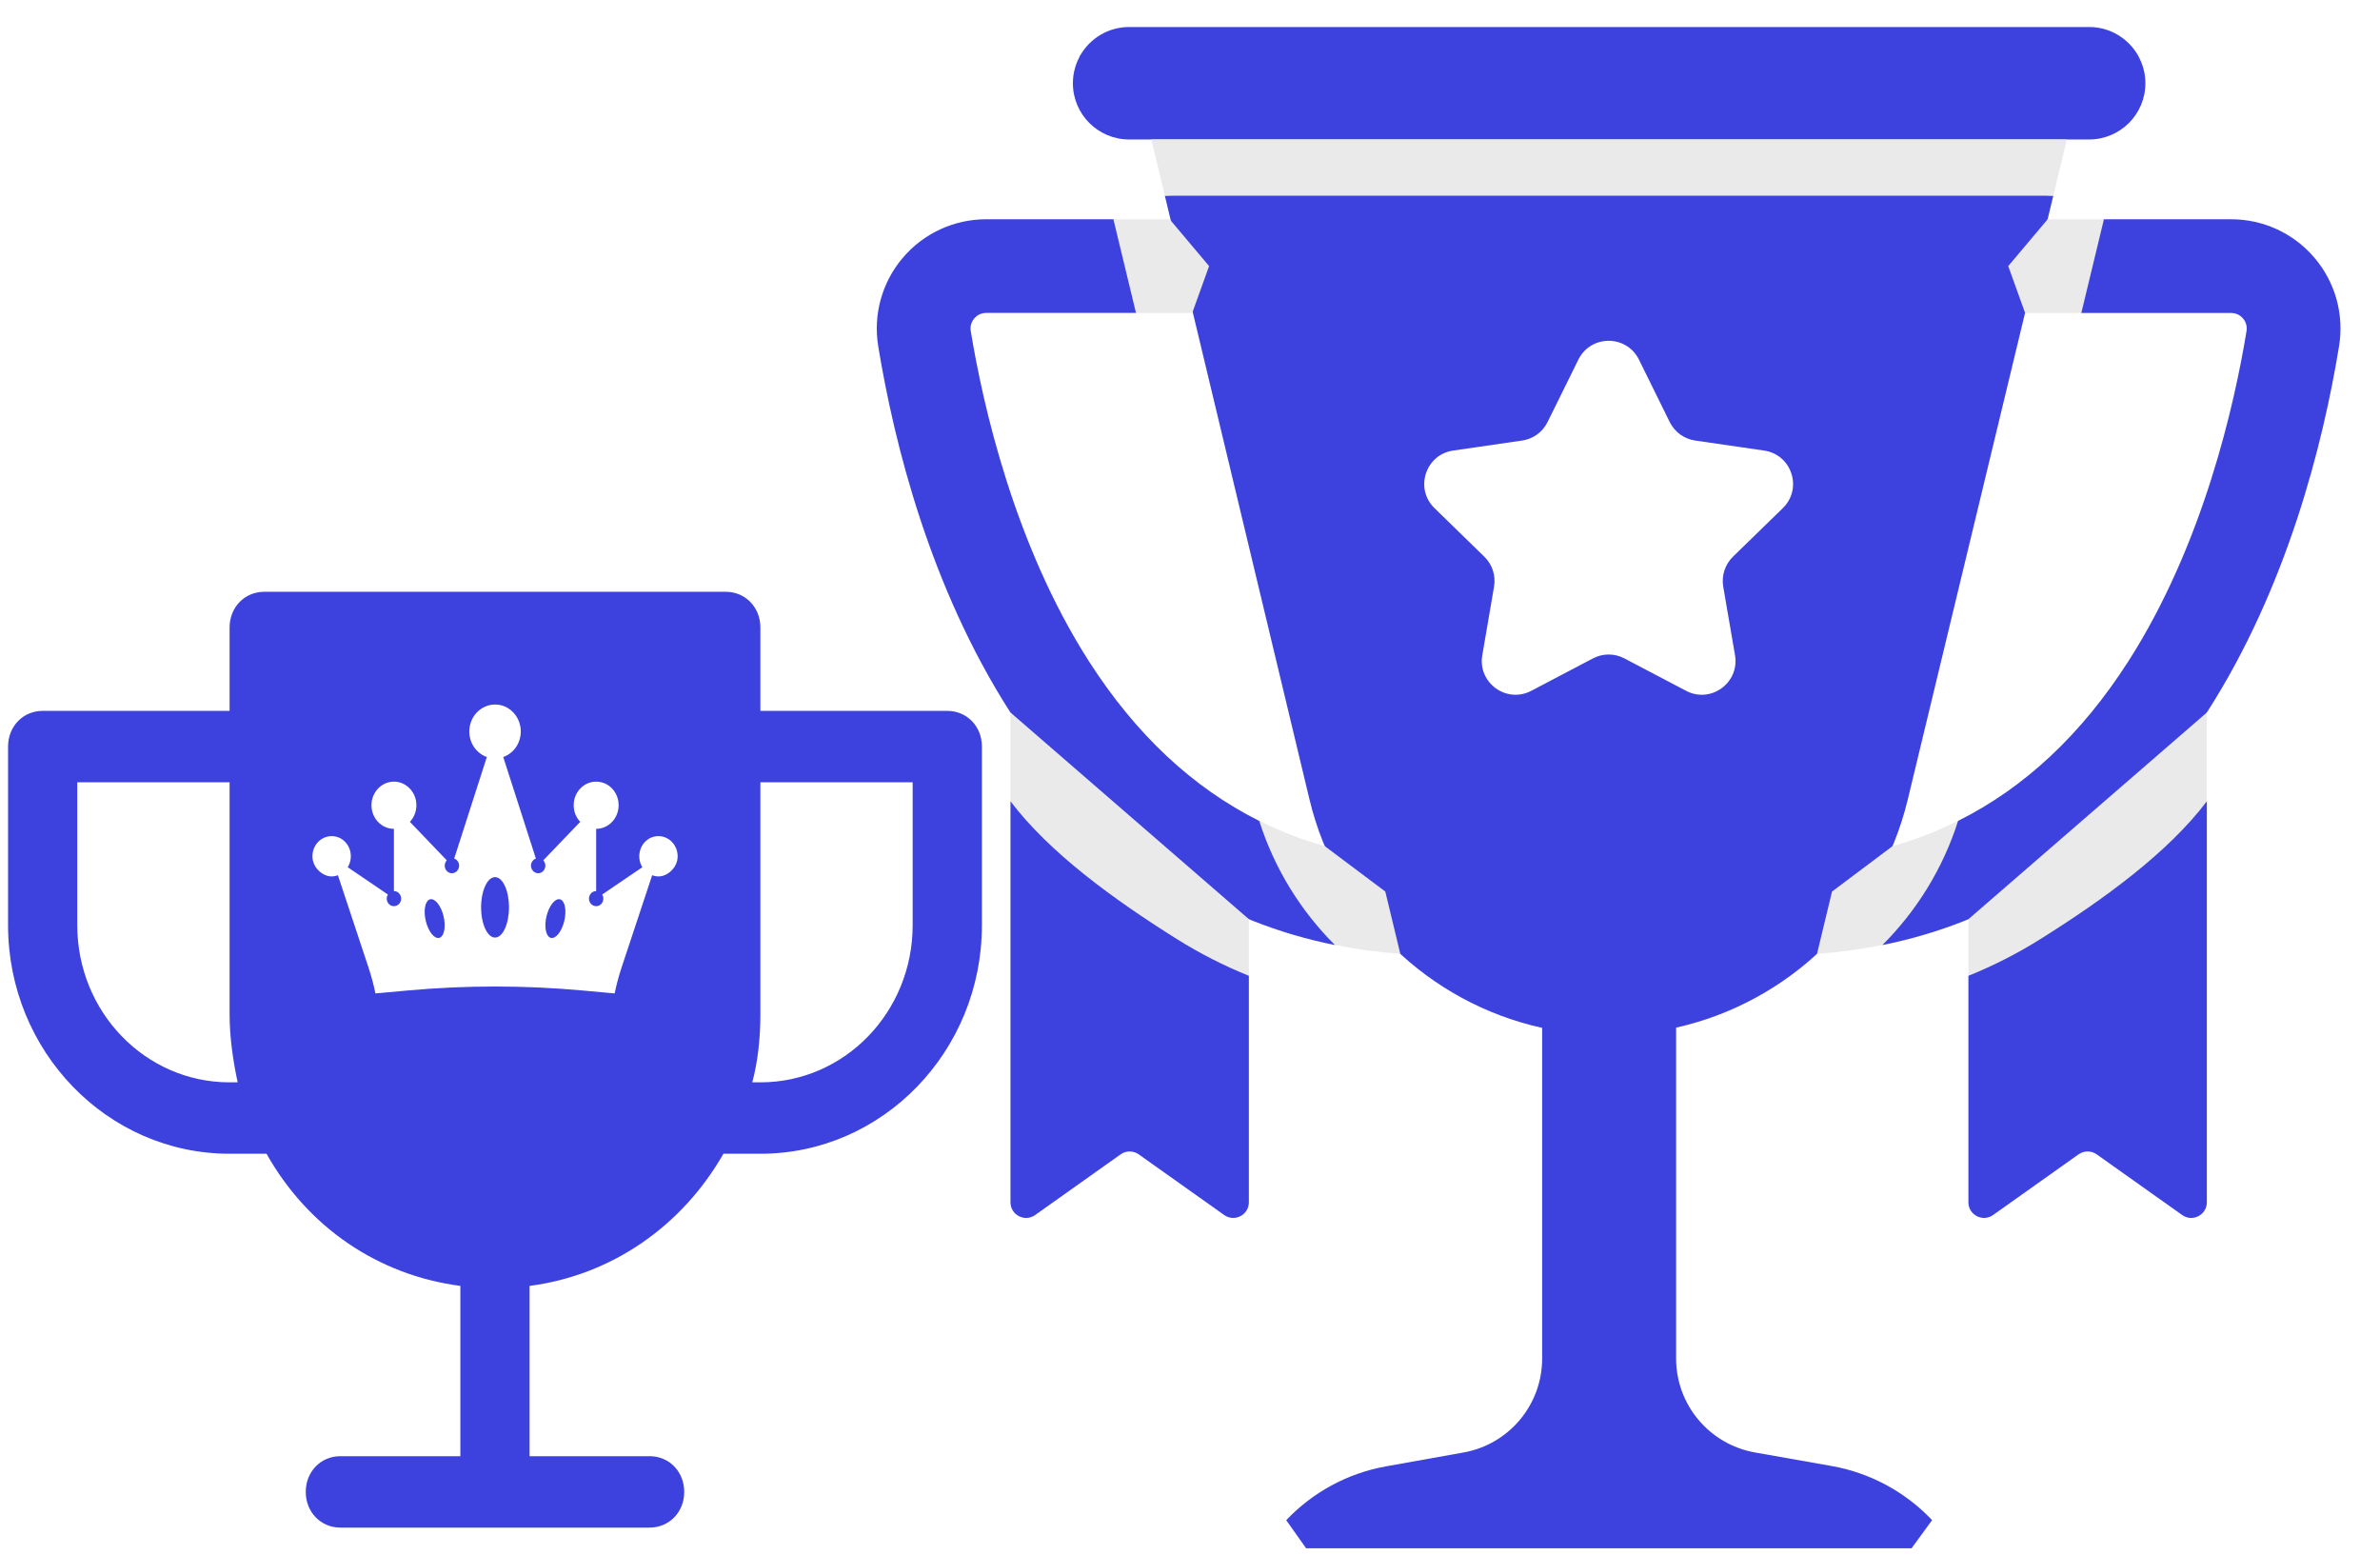 <?xml version="1.0" encoding="UTF-8"?>
<svg width="49px" height="32px" viewBox="0 0 49 32" version="1.1" xmlns="http://www.w3.org/2000/svg" xmlns:xlink="http://www.w3.org/1999/xlink">
    <!-- Generator: Sketch 53.2 (72643) - https://sketchapp.com -->
    <title>trophies</title>
    <desc>Created with Sketch.</desc>
    <g id="Main-screens" stroke="none" stroke-width="1" fill="none" fill-rule="evenodd">
        <g id="Who-we-are" transform="translate(-286, -2204)" fill-rule="nonzero">
            <g id="Group-15" transform="translate(161, 2183)">
                <g id="Group-9">
                    <g id="trophies" transform="translate(125.166, 21.556)">
                        <g id="002-trophy-1-copy" transform="translate(0, 11.126)" fill="#3D42DF">
                            <g id="Group" transform="translate(0, 0.472)">
                                <path d="M14.728,11.594 C13.873,13.089 12.424,14.094 10.737,14.314 L10.737,17.819 L13.208,17.819 C13.612,17.819 13.921,18.137 13.921,18.554 C13.921,18.97 13.612,19.289 13.208,19.289 L6.842,19.289 C6.438,19.289 6.129,18.97 6.129,18.554 C6.129,18.137 6.438,17.819 6.842,17.819 L9.312,17.819 L9.312,14.314 C7.626,14.094 6.176,13.113 5.321,11.594 L4.561,11.594 C2.043,11.594 0,9.486 0,6.889 L0,3.213 C0,2.796 0.309,2.478 0.713,2.478 L4.561,2.478 L4.561,0.762 C4.561,0.346 4.87,0.027 5.274,0.027 L14.776,0.027 C15.18,0.027 15.489,0.346 15.489,0.762 L15.489,2.478 L19.337,2.478 C19.741,2.478 20.05,2.796 20.05,3.213 L20.05,6.889 C20.05,9.486 18.007,11.594 15.489,11.594 L14.728,11.594 Z M15.322,10.124 L15.489,10.124 C17.223,10.124 18.624,8.678 18.624,6.889 L18.624,3.948 L15.489,3.948 L15.489,8.727 C15.489,9.192 15.441,9.683 15.322,10.124 Z M4.561,3.948 L1.425,3.948 L1.425,6.889 C1.425,8.678 2.827,10.124 4.561,10.124 L4.727,10.124 C4.632,9.683 4.561,9.192 4.561,8.727 L4.561,3.948 Z M11.452,6.802 C11.399,7.021 11.275,7.177 11.174,7.15 C11.073,7.123 11.033,6.924 11.086,6.705 C11.138,6.486 11.263,6.331 11.364,6.357 C11.465,6.384 11.504,6.583 11.452,6.802 Z M10.026,7.144 C9.868,7.144 9.739,6.865 9.739,6.522 C9.739,6.178 9.868,5.9 10.026,5.9 C10.185,5.9 10.313,6.178 10.313,6.522 C10.313,6.865 10.185,7.144 10.026,7.144 Z M8.878,7.15 C8.777,7.177 8.653,7.021 8.6,6.802 C8.548,6.583 8.587,6.384 8.688,6.357 C8.789,6.331 8.914,6.486 8.966,6.705 C9.019,6.924 8.979,7.123 8.878,7.15 Z M13.303,5.066 C13.164,5.097 13.048,5.212 13.011,5.356 C12.977,5.483 13.001,5.602 13.059,5.696 L12.232,6.258 C12.247,6.283 12.256,6.311 12.256,6.343 C12.256,6.428 12.189,6.498 12.108,6.498 C12.026,6.498 11.96,6.428 11.96,6.343 C11.96,6.257 12.026,6.187 12.108,6.187 L12.108,4.906 C12.399,4.906 12.627,4.624 12.558,4.306 C12.52,4.13 12.384,3.988 12.217,3.948 C11.914,3.875 11.645,4.115 11.645,4.42 C11.645,4.554 11.697,4.675 11.78,4.762 L11.019,5.555 C11.046,5.583 11.062,5.621 11.062,5.664 C11.062,5.75 10.996,5.82 10.914,5.82 C10.833,5.82 10.766,5.75 10.766,5.664 C10.766,5.596 10.809,5.538 10.867,5.518 L10.195,3.428 C10.435,3.343 10.599,3.085 10.546,2.792 C10.506,2.579 10.344,2.405 10.142,2.36 C9.799,2.284 9.496,2.557 9.496,2.903 C9.496,3.148 9.648,3.354 9.857,3.428 L9.185,5.518 C9.244,5.538 9.286,5.596 9.286,5.664 C9.286,5.75 9.22,5.82 9.138,5.82 C9.056,5.82 8.99,5.75 8.99,5.664 C8.99,5.621 9.006,5.583 9.033,5.555 L8.273,4.762 C8.371,4.658 8.425,4.507 8.401,4.343 C8.37,4.133 8.202,3.963 8,3.938 C7.72,3.904 7.482,4.133 7.482,4.42 C7.482,4.689 7.689,4.906 7.944,4.906 L7.944,6.187 C8.026,6.187 8.093,6.257 8.093,6.343 C8.093,6.428 8.026,6.498 7.944,6.498 C7.863,6.498 7.796,6.428 7.796,6.343 C7.796,6.311 7.805,6.283 7.82,6.258 L6.993,5.696 C7.051,5.602 7.075,5.483 7.042,5.356 C7.004,5.212 6.889,5.097 6.749,5.066 C6.486,5.007 6.255,5.222 6.267,5.49 C6.273,5.632 6.358,5.757 6.475,5.829 C6.594,5.902 6.698,5.895 6.791,5.861 L7.421,7.761 C7.479,7.936 7.527,8.114 7.564,8.294 L8.219,8.234 C9.418,8.124 10.634,8.124 11.833,8.234 L12.488,8.294 C12.526,8.114 12.573,7.936 12.631,7.761 L13.261,5.861 C13.354,5.895 13.458,5.902 13.576,5.83 C13.693,5.758 13.779,5.633 13.785,5.491 C13.797,5.222 13.566,5.007 13.303,5.066 Z" id="Combined-Shape"></path>
                            </g>
                        </g>
                        <g id="001-trophy-copy-3" transform="translate(17.869, 0)">
                            <path d="M23.028,18.705 C23.536,18.498 25.49,17.342 26.45,15.848 L27.4,15.937 L27.4,24.191 C27.4,24.452 27.105,24.605 26.892,24.453 L25.132,23.204 C25.02,23.125 24.871,23.125 24.759,23.204 L22.999,24.453 C22.786,24.604 22.491,24.452 22.491,24.191 L22.491,19.529 L23.028,18.705 Z M29.616,4.75 C30.045,5.254 30.229,5.918 30.122,6.571 C29.791,8.591 29.051,11.535 27.408,14.097 C26.447,15.598 25.285,16.781 23.955,17.615 C22.969,18.234 21.887,18.662 20.722,18.896 L20.869,17.666 L22.279,16.34 C23.647,15.658 24.819,14.561 25.783,13.057 C27.325,10.652 27.97,7.765 28.217,6.259 C28.238,6.131 28.181,6.041 28.145,5.999 C28.109,5.957 28.03,5.886 27.9,5.886 L24.816,5.886 L24.237,5.307 L24.424,4.509 L25.281,3.957 L27.9,3.957 C28.562,3.957 29.188,4.246 29.616,4.75 Z M24.976,1.736 L5.212,1.736 C4.572,1.736 4.11,0.749 4.209,0.578 C4.409,0.233 4.784,-1.07469589e-13 5.212,-1.07469589e-13 L24.976,-1.07469589e-13 C25.405,-1.07469589e-13 25.779,0.233 25.979,0.578 C26.078,0.749 25.616,1.736 24.976,1.736 Z M7.141,18.705 L7.677,19.529 L7.677,24.191 C7.677,24.452 7.382,24.604 7.169,24.453 L5.409,23.204 C5.298,23.125 5.148,23.125 5.037,23.204 L3.277,24.453 C3.064,24.605 2.769,24.452 2.769,24.191 L2.769,15.937 L3.718,15.848 C4.679,17.342 6.633,18.498 7.141,18.705 Z M0.552,4.75 C0.981,4.246 1.607,3.957 2.269,3.957 L4.888,3.957 L5.745,4.509 L5.932,5.307 L5.353,5.885 L2.269,5.885 C2.139,5.885 2.059,5.956 2.023,5.999 C1.987,6.041 1.93,6.131 1.951,6.259 C2.199,7.765 2.843,10.651 4.385,13.057 C5.35,14.561 6.522,15.658 7.889,16.34 L9.299,17.666 L9.446,18.896 C8.282,18.661 7.2,18.234 6.213,17.615 C4.884,16.781 3.722,15.598 2.76,14.097 C1.118,11.535 0.378,8.591 0.046,6.571 C-0.061,5.918 0.124,5.254 0.552,4.75 Z M18.095,29.34 L19.675,29.619 C20.46,29.758 21.167,30.141 21.707,30.695 C21.72,30.708 21.733,30.721 21.743,30.734 L21.321,31.312 L8.855,31.312 L8.446,30.734 C8.989,30.162 9.707,29.767 10.507,29.625 L12.095,29.341 C13.033,29.174 13.715,28.359 13.715,27.408 L13.715,20.601 C11.388,20.087 9.497,18.287 8.924,15.895 L5.947,3.472 L15.094,2.893 L24.239,3.472 L21.242,15.903 C20.668,18.285 18.789,20.077 16.473,20.596 L16.473,27.406 C16.473,28.358 17.157,29.173 18.095,29.34 Z M15.708,6.846 C15.453,6.33 14.716,6.33 14.461,6.846 L13.826,8.132 C13.725,8.337 13.529,8.479 13.303,8.512 L11.883,8.718 C11.313,8.801 11.086,9.501 11.498,9.902 L12.525,10.903 C12.689,11.063 12.764,11.292 12.725,11.518 L12.483,12.931 C12.385,13.498 12.981,13.931 13.491,13.663 L14.761,12.996 C14.963,12.889 15.205,12.889 15.408,12.996 L16.678,13.663 C17.187,13.931 17.783,13.498 17.686,12.931 L17.443,11.518 C17.405,11.292 17.48,11.063 17.643,10.903 L18.671,9.902 C19.083,9.501 18.855,8.801 18.285,8.718 L16.866,8.512 C16.639,8.479 16.444,8.337 16.342,8.132 L15.708,6.846 Z" id="Combined-Shape" fill="#3D42DF"></path>
                            <path d="M22.491,18.364 L22.491,19.529 C23.007,19.321 23.502,19.069 23.975,18.772 C25.292,17.947 26.606,16.988 27.4,15.937 L27.4,14.11 L22.491,18.364 Z" id="Path" fill="#EAEAEA"></path>
                            <g id="Group" transform="translate(19.323, 3.924)" fill="#EAEAEA">
                                <polygon id="Path" points="4.335 1.961 5.493 1.961 5.958 0.033 4.8 0.033 3.988 0.997"></polygon>
                                <path d="M1.605,12.937 L0.36,13.871 L0.051,15.154 C0.512,15.12 0.961,15.059 1.399,14.97 C2.101,14.269 2.643,13.4 2.956,12.415 C2.525,12.63 2.075,12.805 1.605,12.937 Z" id="Path"></path>
                            </g>
                            <path d="M24.976,1.157 L5.212,1.157 C4.784,1.157 4.41,0.924 4.21,0.579 C4.111,0.749 4.054,0.946 4.054,1.157 C4.054,1.797 4.572,2.315 5.212,2.315 L24.976,2.315 C25.616,2.315 26.135,1.797 26.135,1.157 C26.135,0.946 26.077,0.749 25.978,0.579 C25.778,0.924 25.405,1.157 24.976,1.157 L24.976,1.157 Z" id="Path" fill="#3D42DF"></path>
                            <g id="Group" transform="translate(2.086, 3.924)" fill="#EAEAEA">
                                <path d="M5.591,14.44 L5.591,15.605 C5.076,15.397 4.581,15.145 4.107,14.848 C2.791,14.023 1.477,13.064 0.683,12.013 L0.683,10.186 L5.591,14.44 Z" id="Path"></path>
                                <g transform="translate(2.776, 0)" id="Path">
                                    <polygon points="1.649 1.961 0.491 1.961 0.026 0.033 1.184 0.033 1.996 0.997"></polygon>
                                    <path d="M4.379,12.937 L5.624,13.871 L5.933,15.154 C5.472,15.12 5.023,15.059 4.585,14.97 C3.883,14.269 3.341,13.4 3.028,12.415 C3.459,12.63 3.909,12.805 4.379,12.937 L4.379,12.937 Z"></path>
                                </g>
                            </g>
                            <polygon id="Path" fill="#EAEAEA" points="24.239 3.472 24.518 2.315 5.67 2.315 5.947 3.472"></polygon>
                        </g>
                    </g>
                </g>
            </g>
        </g>
    </g>
</svg>